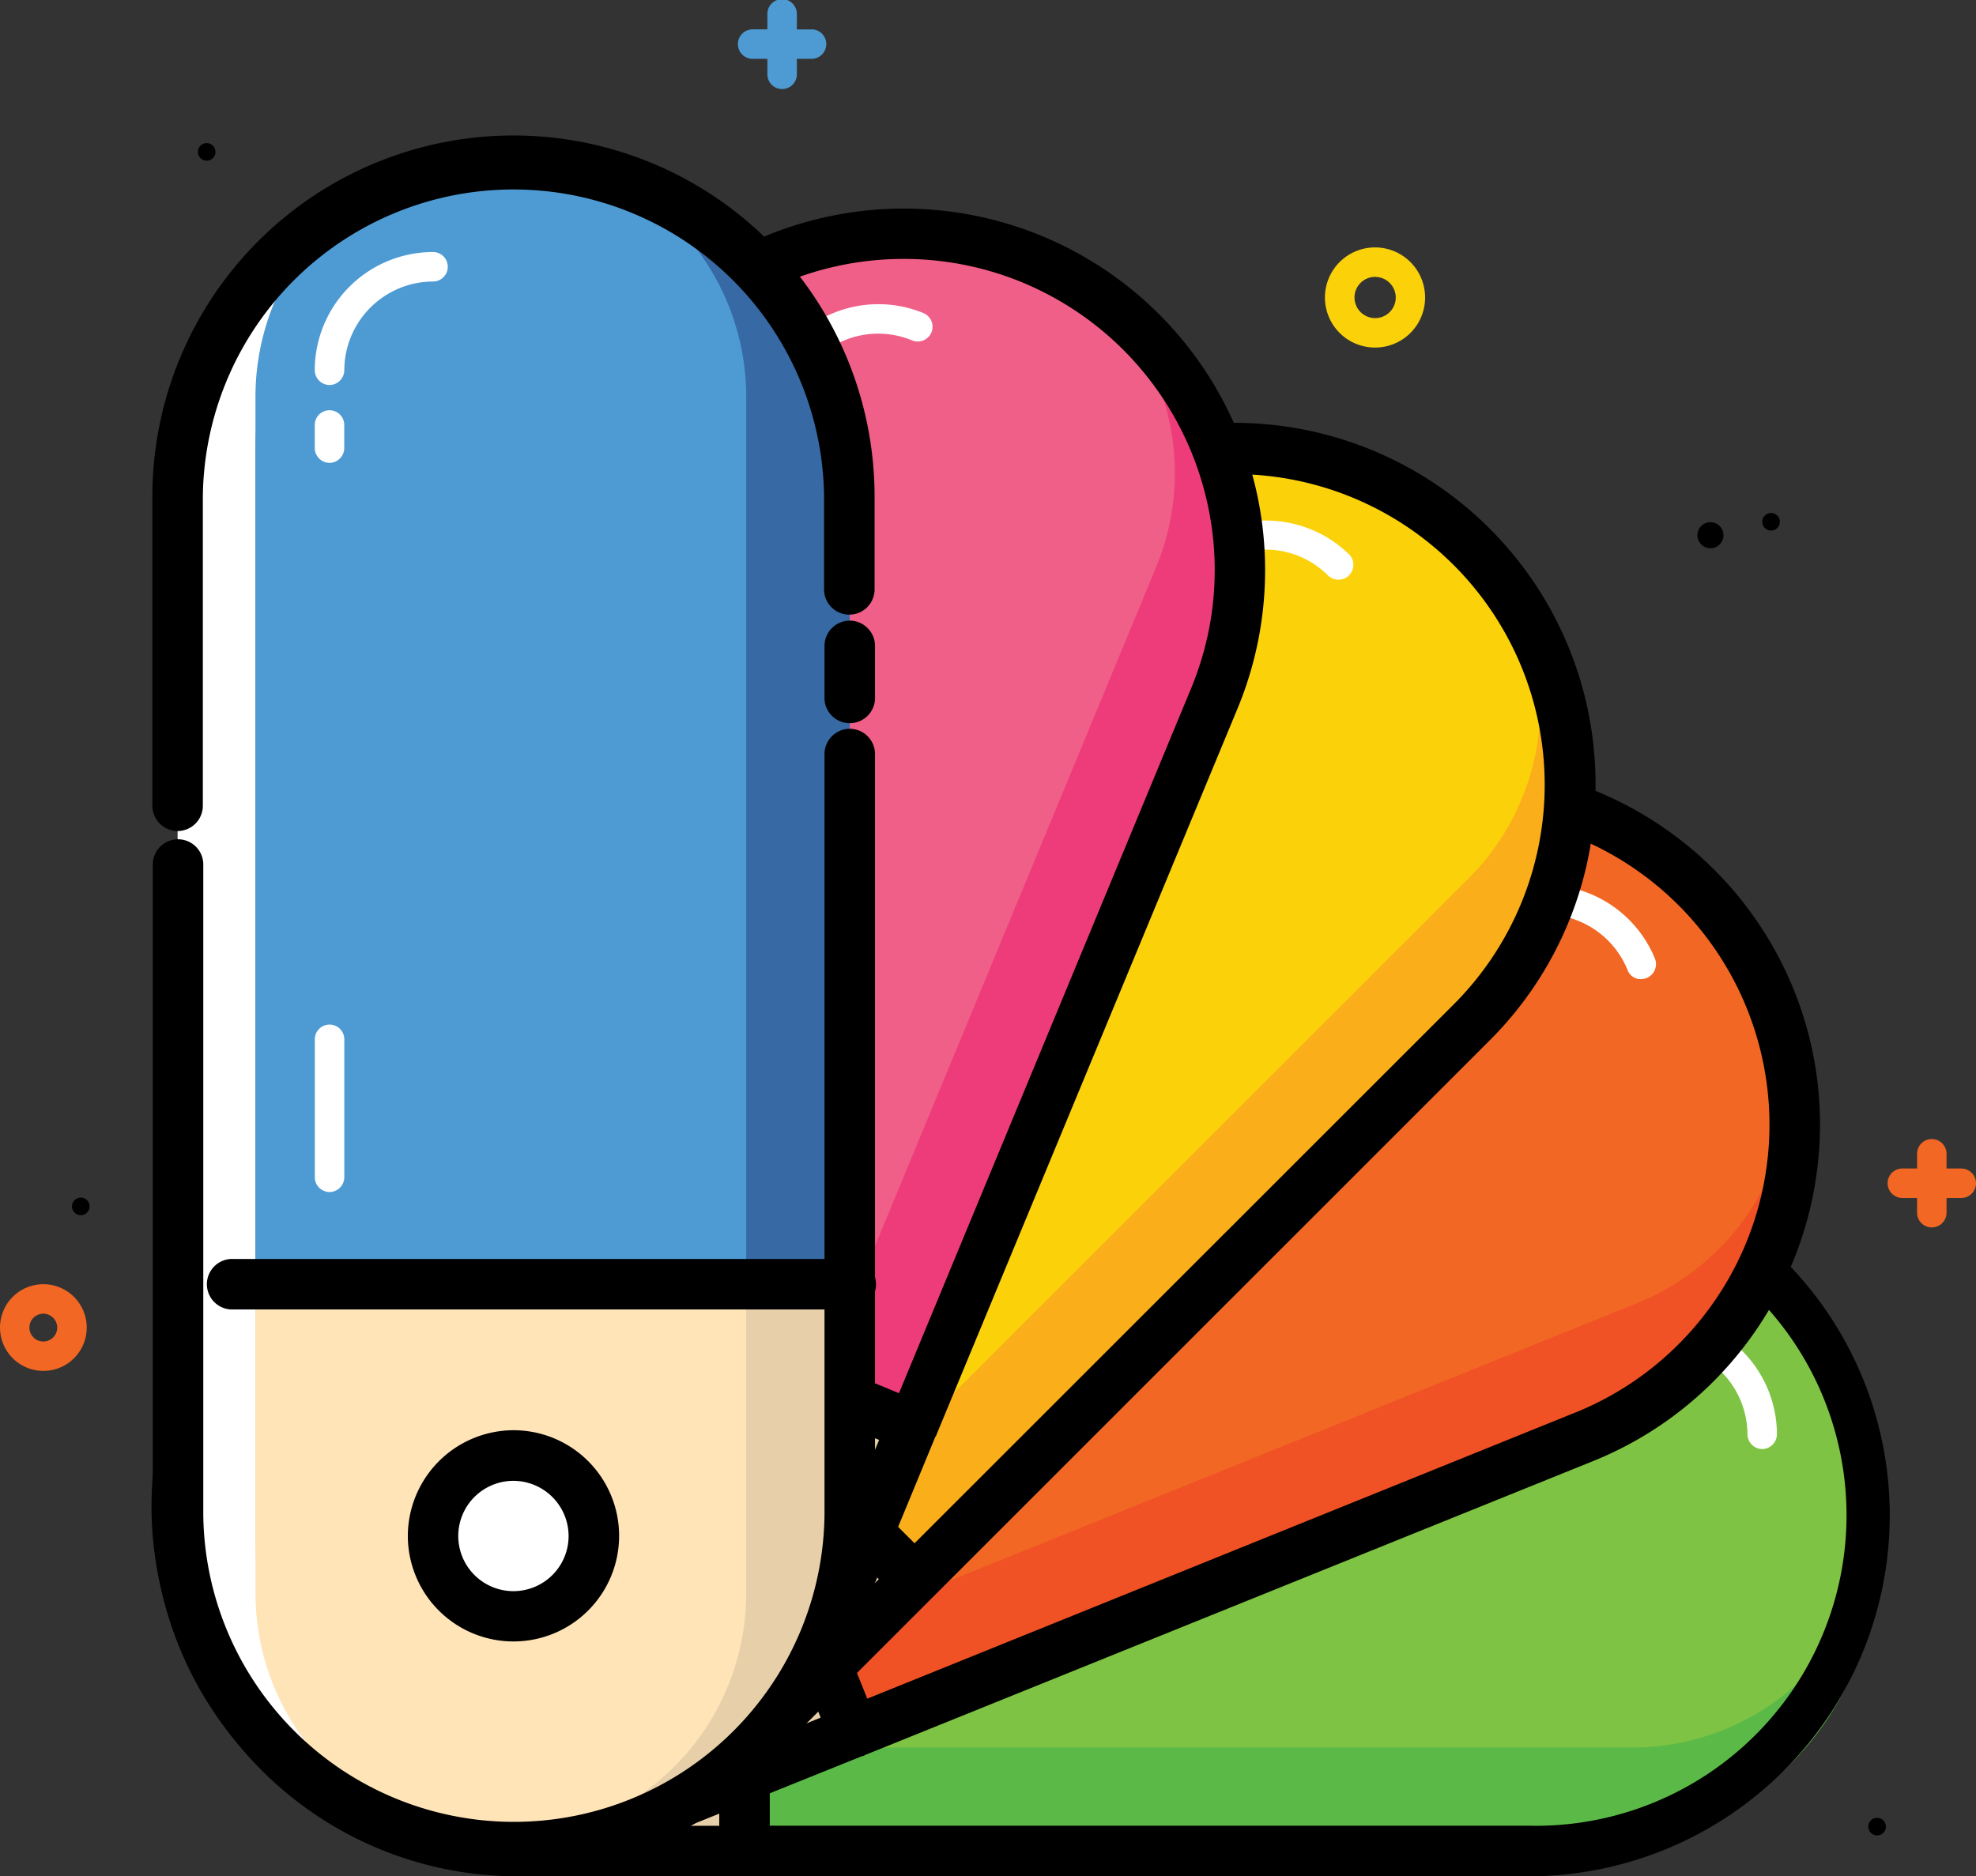 <svg id="Layer_1" data-name="Layer 1" xmlns="http://www.w3.org/2000/svg" viewBox="0 0 497.2 472.21"><rect x="0" y="0" width="497.2" height="472.21" fill="#333333" stroke="none"/><defs><style>.cls-1{fill:#f16723;}.cls-2{fill:#4e9bd4;}.cls-3{fill:#fbd20a;}.cls-4{fill:#fff;}.cls-5{fill:#5bba47;}.cls-6{fill:#7fc344;}.cls-7{fill:#e7d0a9;}.cls-8{fill:#ffe4b8;}.cls-9{fill:#f05225;}.cls-10{fill:#faaf1a;}.cls-11{fill:#ee3c7a;}.cls-12{fill:#f05f88;}.cls-13{fill:#3769a5;}</style></defs><path class="cls-1" d="M500.29,308.39h-3.7v-3.7a3.71,3.71,0,0,0-7.42,0v3.7h-3.7a3.71,3.71,0,0,0,0,7.42h3.7v3.7a3.71,3.71,0,0,0,7.42,0v-3.7h3.7a3.71,3.71,0,0,0,0-7.42Z" transform="translate(-6.8 -14.31)"/><path class="cls-2" d="M211,21.72h-3.7V18a3.71,3.71,0,1,0-7.41,0v3.7h-3.71a3.71,3.71,0,0,0,0,7.42h3.71v3.7a3.71,3.71,0,1,0,7.41,0v-3.7H211a3.71,3.71,0,1,0,0-7.42Z" transform="translate(-6.8 -14.31)"/><path class="cls-1" d="M17.71,359.33a10.91,10.91,0,1,1,10.91-10.91A10.89,10.89,0,0,1,17.71,359.33Zm0-14.4a3.5,3.5,0,1,0,3.49,3.49A3.53,3.53,0,0,0,17.71,344.93Z" transform="translate(-6.8 -14.31)"/><circle cx="472.31" cy="459.71" r="2.22"/><circle cx="20.33" cy="303.62" r="2.22"/><circle cx="52" cy="38.23" r="2.22"/><circle cx="445.63" cy="131.32" r="2.22"/><circle cx="430.38" cy="134.7" r="3.28"/><path class="cls-3" d="M352.77,101.78a12.6,12.6,0,1,1,12.61-12.6A12.57,12.57,0,0,1,352.77,101.78Zm0-17.79A5.19,5.19,0,1,0,358,89.18,5.2,5.2,0,0,0,352.77,84Z" transform="translate(-6.8 -14.31)"/><path class="cls-4" d="M51.49,395.66h0A84.47,84.47,0,0,1,136,311.15H392.38a84.47,84.47,0,0,1,84.51,84.51h0a84.47,84.47,0,0,1-84.51,84.5H136A84.47,84.47,0,0,1,51.49,395.66Z" transform="translate(-6.8 -14.31)"/><path class="cls-5" d="M53.61,405.4h0a74.75,74.75,0,0,1,74.76-74.77H404.45a74.76,74.76,0,0,1,74.77,74.77h0a74.75,74.75,0,0,1-74.77,74.76H128.37A74.75,74.75,0,0,1,53.61,405.4Z" transform="translate(-6.8 -14.31)"/><path class="cls-6" d="M53.61,392.37h0a61.74,61.74,0,0,1,61.74-61.74H417.48a61.74,61.74,0,0,1,61.74,61.74h0a61.74,61.74,0,0,1-61.74,61.74H115.24A61.71,61.71,0,0,1,53.61,392.37Z" transform="translate(-6.8 -14.31)"/><path class="cls-4" d="M194.14,311h-57a84.48,84.48,0,0,0-84.51,84.51h0a84.48,84.48,0,0,0,84.51,84.51h57Z" transform="translate(-6.8 -14.31)"/><path class="cls-7" d="M194.14,330.74H129.43A74.75,74.75,0,0,0,54.67,405.5h0a74.75,74.75,0,0,0,74.76,74.77h64.71Z" transform="translate(-6.8 -14.31)"/><path class="cls-8" d="M194.14,330.74H116.41a61.74,61.74,0,0,0-61.74,61.74h0a61.74,61.74,0,0,0,61.74,61.74h77.73Z" transform="translate(-6.8 -14.31)"/><circle class="cls-4" cx="124.01" cy="381.35" r="20.23"/><path d="M392.38,304.79H136a90.87,90.87,0,0,0,0,181.73H392.38a90.87,90.87,0,0,0,0-181.73Zm0,169H200.49V325a6.36,6.36,0,0,0-12.71,0V473.81H136a78.16,78.16,0,1,1,0-156.31H392.38a78.16,78.16,0,1,1,0,156.31Z" transform="translate(-6.8 -14.31)"/><path d="M130.81,369.07a26.59,26.59,0,1,0,26.58,26.59A26.67,26.67,0,0,0,130.81,369.07Zm0,40.46a13.88,13.88,0,1,1,13.87-13.87A13.92,13.92,0,0,1,130.81,409.53Z" transform="translate(-6.8 -14.31)"/><path class="cls-4" d="M450.2,379a3.75,3.75,0,0,1-3.7-3.71A22.42,22.42,0,0,0,424.15,353a3.71,3.71,0,1,1,0-7.42,29.79,29.79,0,0,1,29.76,29.76A3.76,3.76,0,0,1,450.2,379Z" transform="translate(-6.8 -14.31)"/><path class="cls-4" d="M410.38,353h-5.82a3.71,3.71,0,1,1,0-7.42h5.82a3.71,3.71,0,0,1,0,7.42Z" transform="translate(-6.8 -14.31)"/><path class="cls-4" d="M255.77,353H221a3.71,3.71,0,1,1,0-7.42h34.73a3.71,3.71,0,1,1,0,7.42Z" transform="translate(-6.8 -14.31)"/><path class="cls-4" d="M57.63,425.1h0a84.54,84.54,0,0,1,46.81-110L342.18,219a84.49,84.49,0,0,1,110,46.71h0a84.48,84.48,0,0,1-46.7,110L167.77,471.8A84.62,84.62,0,0,1,57.63,425.1Z" transform="translate(-6.8 -14.31)"/><path class="cls-9" d="M63.35,433.36h0A74.83,74.83,0,0,1,104.65,336l256-103.25a74.82,74.82,0,0,1,97.32,41.3h0a74.82,74.82,0,0,1-41.3,97.32l-256,103.36A74.79,74.79,0,0,1,63.35,433.36Z" transform="translate(-6.8 -14.31)"/><path class="cls-1" d="M58.37,421.28h0A61.72,61.72,0,0,1,92.47,341l280.11-113.1A61.71,61.71,0,0,1,452.85,262h0a61.71,61.71,0,0,1-34.1,80.27l-280,113.1A61.66,61.66,0,0,1,58.37,421.28Z" transform="translate(-6.8 -14.31)"/><path class="cls-4" d="M158.24,293.25l-52.85,21.39a84.5,84.5,0,0,0-46.7,110h0a84.49,84.49,0,0,0,110,46.7L221.56,450Z" transform="translate(-6.8 -14.31)"/><path class="cls-7" d="M165.65,311.46,105.6,335.72A74.78,74.78,0,0,0,64.3,433h0a74.79,74.79,0,0,0,97.33,41.3l60-24.25Z" transform="translate(-6.8 -14.31)"/><path class="cls-8" d="M165.65,311.46,93.53,340.59a61.63,61.63,0,0,0-34.1,80.27h0A61.63,61.63,0,0,0,139.7,455l72.12-29.12Z" transform="translate(-6.8 -14.31)"/><circle class="cls-4" cx="124.33" cy="381.13" r="20.23"/><path d="M458.15,263.39a90.94,90.94,0,0,0-118.29-50.2L102.11,309.24A90.91,90.91,0,1,0,170.2,477.83l53.38-21.49c.1,0,.31-.11.42-.11s.32-.11.42-.21L408,381.89C454.33,362.93,476.89,309.88,458.15,263.39Zm-55,106.43-178.12,72L169.46,304a6.34,6.34,0,1,0-11.75,4.76L213.3,446.59,165.44,466a78.18,78.18,0,1,1-58.56-145l237.74-96.06a78.13,78.13,0,1,1,58.56,144.88Z" transform="translate(-6.8 -14.31)"/><path d="M121.17,370.77a26.57,26.57,0,0,0-.42,49.14A27.66,27.66,0,0,0,131.13,422a26.59,26.59,0,1,0-10-51.25Zm15.15,37.49a13.65,13.65,0,0,1-10.59-.11,13.8,13.8,0,0,1-7.42-7.62,13.65,13.65,0,0,1,.11-10.59,13.8,13.8,0,0,1,7.62-7.42,15.31,15.31,0,0,1,5.19-1.06,13.87,13.87,0,0,1,5.09,26.8Z" transform="translate(-6.8 -14.31)"/><path class="cls-4" d="M419.7,260.74a3.54,3.54,0,0,1-3.39-2.33,22.39,22.39,0,0,0-29-12.39,3.73,3.73,0,0,1-2.86-6.88,29.92,29.92,0,0,1,38.76,16.41,3.79,3.79,0,0,1-2,4.87A4.21,4.21,0,0,1,419.7,260.74Z" transform="translate(-6.8 -14.31)"/><path class="cls-4" d="M367.71,253.64a3.52,3.52,0,0,1-3.39-2.33,3.78,3.78,0,0,1,2-4.87l5.4-2.22a3.73,3.73,0,0,1,2.86,6.88l-5.4,2.23A4.18,4.18,0,0,1,367.71,253.64Z" transform="translate(-6.8 -14.31)"/><path class="cls-4" d="M197.53,322.37a3.52,3.52,0,0,1-3.39-2.33,3.78,3.78,0,0,1,2-4.87l32.19-13a3.76,3.76,0,0,1,4.87,2,3.69,3.69,0,0,1-2,4.87l-32.19,13A4,4,0,0,1,197.53,322.37Z" transform="translate(-6.8 -14.31)"/><path class="cls-4" d="M76.27,452.84h0a84.5,84.5,0,0,1,0-119.56L257.57,152a84.5,84.5,0,0,1,119.56,0h0a84.5,84.5,0,0,1,0,119.56l-181.3,181.3A84.5,84.5,0,0,1,76.27,452.84Z" transform="translate(-6.8 -14.31)"/><path class="cls-10" d="M84.74,458.24h0a74.65,74.65,0,0,1,0-105.69L279.92,157.38a74.64,74.64,0,0,1,105.68,0h0a74.65,74.65,0,0,1,0,105.69L190.32,458.24A74.52,74.52,0,0,1,84.74,458.24Z" transform="translate(-6.8 -14.31)"/><path class="cls-3" d="M75.42,449h0a61.62,61.62,0,0,1,0-87.26L289,148.17a61.6,61.6,0,0,1,87.26,0h0a61.6,61.6,0,0,1,0,87.26L162.68,449A61.62,61.62,0,0,1,75.42,449Z" transform="translate(-6.8 -14.31)"/><path class="cls-4" d="M117.36,292.19,77,332.54A84.5,84.5,0,0,0,77,452.1h0a84.5,84.5,0,0,0,119.56,0l40.35-40.35Z" transform="translate(-6.8 -14.31)"/><path class="cls-7" d="M131.23,306.06,85.48,351.81a74.67,74.67,0,0,0,0,105.69h0a74.65,74.65,0,0,0,105.69,0l45.75-45.75Z" transform="translate(-6.8 -14.31)"/><path class="cls-8" d="M131.23,306.06l-55,55a61.62,61.62,0,0,0,0,87.26h0a61.62,61.62,0,0,0,87.26,0l55-55Z" transform="translate(-6.8 -14.31)"/><circle class="cls-4" cx="125.5" cy="382.53" r="20.23"/><path d="M408.27,211.71A90.91,90.91,0,0,0,253,147.43L71.82,328.83A90.91,90.91,0,1,0,200.39,457.39l41.08-41.08h0L381.69,276.09A90.62,90.62,0,0,0,408.27,211.71Zm-171.35,191L131.66,297.49a6.37,6.37,0,0,0-9,9L227.92,411.75l-36.64,36.64A78.18,78.18,0,0,1,80.72,337.83L262,156.53A78.18,78.18,0,0,1,372.58,267.09Z" transform="translate(-6.8 -14.31)"/><path d="M113.55,415.56a26.54,26.54,0,1,0-.11-37.59A26.68,26.68,0,0,0,113.55,415.56Zm9-28.59a13.75,13.75,0,0,1,9.85-4,14.24,14.24,0,0,1,9.85,4,13.8,13.8,0,0,1,4,9.85,14.22,14.22,0,0,1-4,9.85,13.77,13.77,0,0,1-9.85,4,14.22,14.22,0,0,1-9.85-4,14.05,14.05,0,0,1,0-19.7Z" transform="translate(-6.8 -14.31)"/><path class="cls-4" d="M346.42,154a29.93,29.93,0,0,0-42.15,0,3.67,3.67,0,0,0,5.19,5.19,22.26,22.26,0,0,1,31.56,0,3.75,3.75,0,0,0,5.4-5.19Z" transform="translate(-6.8 -14.31)"/><path class="cls-4" d="M294.64,163.63l-4.13,4.13a3.57,3.57,0,0,0,0,5.19,3.83,3.83,0,0,0,5.29,0l4.13-4.13a3.59,3.59,0,0,0,0-5.19A3.9,3.9,0,0,0,294.64,163.63Z" transform="translate(-6.8 -14.31)"/><path class="cls-4" d="M185.35,273l-24.57,24.47a3.71,3.71,0,0,0,2.65,6.35,3.67,3.67,0,0,0,2.64-1.06l24.57-24.46a3.72,3.72,0,0,0,0-5.3A3.92,3.92,0,0,0,185.35,273Z" transform="translate(-6.8 -14.31)"/><path class="cls-4" d="M103.7,472.64h0A84.55,84.55,0,0,1,58,362.19l98.17-236.9A84.57,84.57,0,0,1,266.57,79.54h0A84.57,84.57,0,0,1,312.32,190L214.15,426.9A84.47,84.47,0,0,1,103.7,472.64Z" transform="translate(-6.8 -14.31)"/><path class="cls-11" d="M113.55,474.44h0a74.73,74.73,0,0,1-40.46-97.63l105.69-255a74.76,74.76,0,0,1,97.64-40.46h0A74.74,74.74,0,0,1,316.87,179L211.19,434A74.74,74.74,0,0,1,113.55,474.44Z" transform="translate(-6.8 -14.31)"/><path class="cls-12" d="M101.47,469.47h0a61.7,61.7,0,0,1-33.35-80.59L183.76,109.73a61.69,61.69,0,0,1,80.59-33.36h0A61.7,61.7,0,0,1,297.71,157L182.17,436.11A61.79,61.79,0,0,1,101.47,469.47Z" transform="translate(-6.8 -14.31)"/><path class="cls-4" d="M80.19,308.5,58.37,361.13a84.56,84.56,0,0,0,45.75,110.56h0a84.48,84.48,0,0,0,110.46-45.75l21.81-52.63Z" transform="translate(-6.8 -14.31)"/><path class="cls-7" d="M98.3,316,73.52,375.85A74.75,74.75,0,0,0,114,473.49h0A74.75,74.75,0,0,0,211.61,433l24.78-59.84Z" transform="translate(-6.8 -14.31)"/><path class="cls-8" d="M98.3,316l-29.76,71.8a61.7,61.7,0,0,0,33.36,80.59h0a61.71,61.71,0,0,0,80.59-33.36l29.76-71.8Z" transform="translate(-6.8 -14.31)"/><circle class="cls-4" cx="127.28" cy="385.14" r="20.23"/><path d="M269,73.72a91,91,0,0,0-118.82,49.14L52.13,359.76a90.88,90.88,0,0,0,168,69.47l22-53.27c.11-.11.11-.21.21-.32s.11-.42.21-.53l75.72-182.68A91,91,0,0,0,269,73.72ZM306.5,187.56,233,364.94,95.54,308.08a6.31,6.31,0,1,0-4.87,11.65L228,376.7l-19.8,47.76A78.22,78.22,0,0,1,63.67,364.63l98.17-236.9A78.34,78.34,0,0,1,264,85.37C304,102,323,147.74,306.5,187.56Z" transform="translate(-6.8 -14.31)"/><path d="M123.93,424a26.59,26.59,0,0,0,20.33-49.14,26.08,26.08,0,0,0-20.33,0,26.59,26.59,0,0,0,0,49.14Zm-2.65-29.87a14.12,14.12,0,0,1,7.52-7.52,13.76,13.76,0,0,1,10.59,0,13.87,13.87,0,1,1-18.11,7.52Z" transform="translate(-6.8 -14.31)"/><path class="cls-4" d="M203.67,114.39a3.27,3.27,0,0,1-1.38-.32,3.75,3.75,0,0,1-2-4.87,29.83,29.83,0,0,1,38.86-16.1,3.72,3.72,0,1,1-2.85,6.88,22.29,22.29,0,0,0-29.13,12.08A3.77,3.77,0,0,1,203.67,114.39Z" transform="translate(-6.8 -14.31)"/><path class="cls-4" d="M196.15,132.39a3.81,3.81,0,0,1-3.5-5.19l2.23-5.3a3.73,3.73,0,0,1,6.88,2.86l-2.22,5.3A3.54,3.54,0,0,1,196.15,132.39Z" transform="translate(-6.8 -14.31)"/><path class="cls-4" d="M125.83,301.93a3.32,3.32,0,0,1-1.38-.31,3.76,3.76,0,0,1-2-4.88l13.35-32.08a3.73,3.73,0,1,1,6.88,2.86L129.33,299.6A3.77,3.77,0,0,1,125.83,301.93Z" transform="translate(-6.8 -14.31)"/><path class="cls-4" d="M136,480.16h0a84.47,84.47,0,0,1-84.51-84.5V139.17A84.47,84.47,0,0,1,136,54.66h0a84.47,84.47,0,0,1,84.51,84.51V395.55A84.43,84.43,0,0,1,136,480.16Z" transform="translate(-6.8 -14.31)"/><path class="cls-13" d="M145.85,478.05h0a74.76,74.76,0,0,1-74.77-74.77v-276a74.75,74.75,0,0,1,74.77-74.76h0a74.75,74.75,0,0,1,74.76,74.76V403.39A74.73,74.73,0,0,1,145.85,478.05Z" transform="translate(-6.8 -14.31)"/><path class="cls-2" d="M132.82,478.05h0a61.74,61.74,0,0,1-61.74-61.74V114.17a61.74,61.74,0,0,1,61.74-61.74h0a61.74,61.74,0,0,1,61.74,61.74V416.31A61.74,61.74,0,0,1,132.82,478.05Z" transform="translate(-6.8 -14.31)"/><path class="cls-4" d="M51.49,337.52v57A84.48,84.48,0,0,0,136,479h0a84.48,84.48,0,0,0,84.51-84.51v-57Z" transform="translate(-6.8 -14.31)"/><path class="cls-7" d="M71.08,337.52v64.7A74.76,74.76,0,0,0,145.85,477h0a74.75,74.75,0,0,0,74.76-74.77v-64.7Z" transform="translate(-6.8 -14.31)"/><path class="cls-8" d="M71.08,337.52v77.73A61.74,61.74,0,0,0,132.82,477h0a61.74,61.74,0,0,0,61.74-61.74V337.52Z" transform="translate(-6.8 -14.31)"/><path d="M220.61,343.87H65.47a6.36,6.36,0,1,1,0-12.71H220.61a6.36,6.36,0,1,1,0,12.71Z" transform="translate(-6.8 -14.31)"/><circle class="cls-4" cx="129.2" cy="386.53" r="20.23"/><path d="M220.61,197.73a6.37,6.37,0,0,0-6.35,6.35V395.55a78.16,78.16,0,0,1-156.31,0V232.15a6.36,6.36,0,1,0-12.71,0v163.4a90.87,90.87,0,0,0,181.73,0V204.08A6.37,6.37,0,0,0,220.61,197.73Z" transform="translate(-6.8 -14.31)"/><path d="M220.61,170.51a6.37,6.37,0,0,0-6.35,6.36v13.34a6.36,6.36,0,0,0,12.71,0V176.87A6.38,6.38,0,0,0,220.61,170.51Z" transform="translate(-6.8 -14.31)"/><path d="M51.49,223.46a6.37,6.37,0,0,0,6.35-6.35V139.27a78.16,78.16,0,0,1,156.31,0v23.62a6.36,6.36,0,0,0,12.71,0V139.27a90.86,90.86,0,0,0-181.72,0v77.84A6.37,6.37,0,0,0,51.49,223.46Z" transform="translate(-6.8 -14.31)"/><path d="M109.42,400.84A26.58,26.58,0,1,0,136,374.26,26.67,26.67,0,0,0,109.42,400.84Zm40.45,0A13.88,13.88,0,1,1,136,387,13.92,13.92,0,0,1,149.87,400.84Z" transform="translate(-6.8 -14.31)"/><path class="cls-4" d="M89.72,111.21A3.76,3.76,0,0,1,86,107.5a29.79,29.79,0,0,1,29.76-29.76,3.71,3.71,0,0,1,0,7.42A22.41,22.41,0,0,0,93.43,107.5,3.76,3.76,0,0,1,89.72,111.21Z" transform="translate(-6.8 -14.31)"/><path class="cls-4" d="M89.72,130.8A3.75,3.75,0,0,1,86,127.09v-5.82a3.71,3.71,0,0,1,7.42,0v5.82A3.75,3.75,0,0,1,89.72,130.8Z" transform="translate(-6.8 -14.31)"/><path class="cls-4" d="M89.72,314.32a3.75,3.75,0,0,1-3.71-3.7V275.88a3.71,3.71,0,0,1,7.42,0v34.74A3.75,3.75,0,0,1,89.72,314.32Z" transform="translate(-6.8 -14.31)"/></svg>